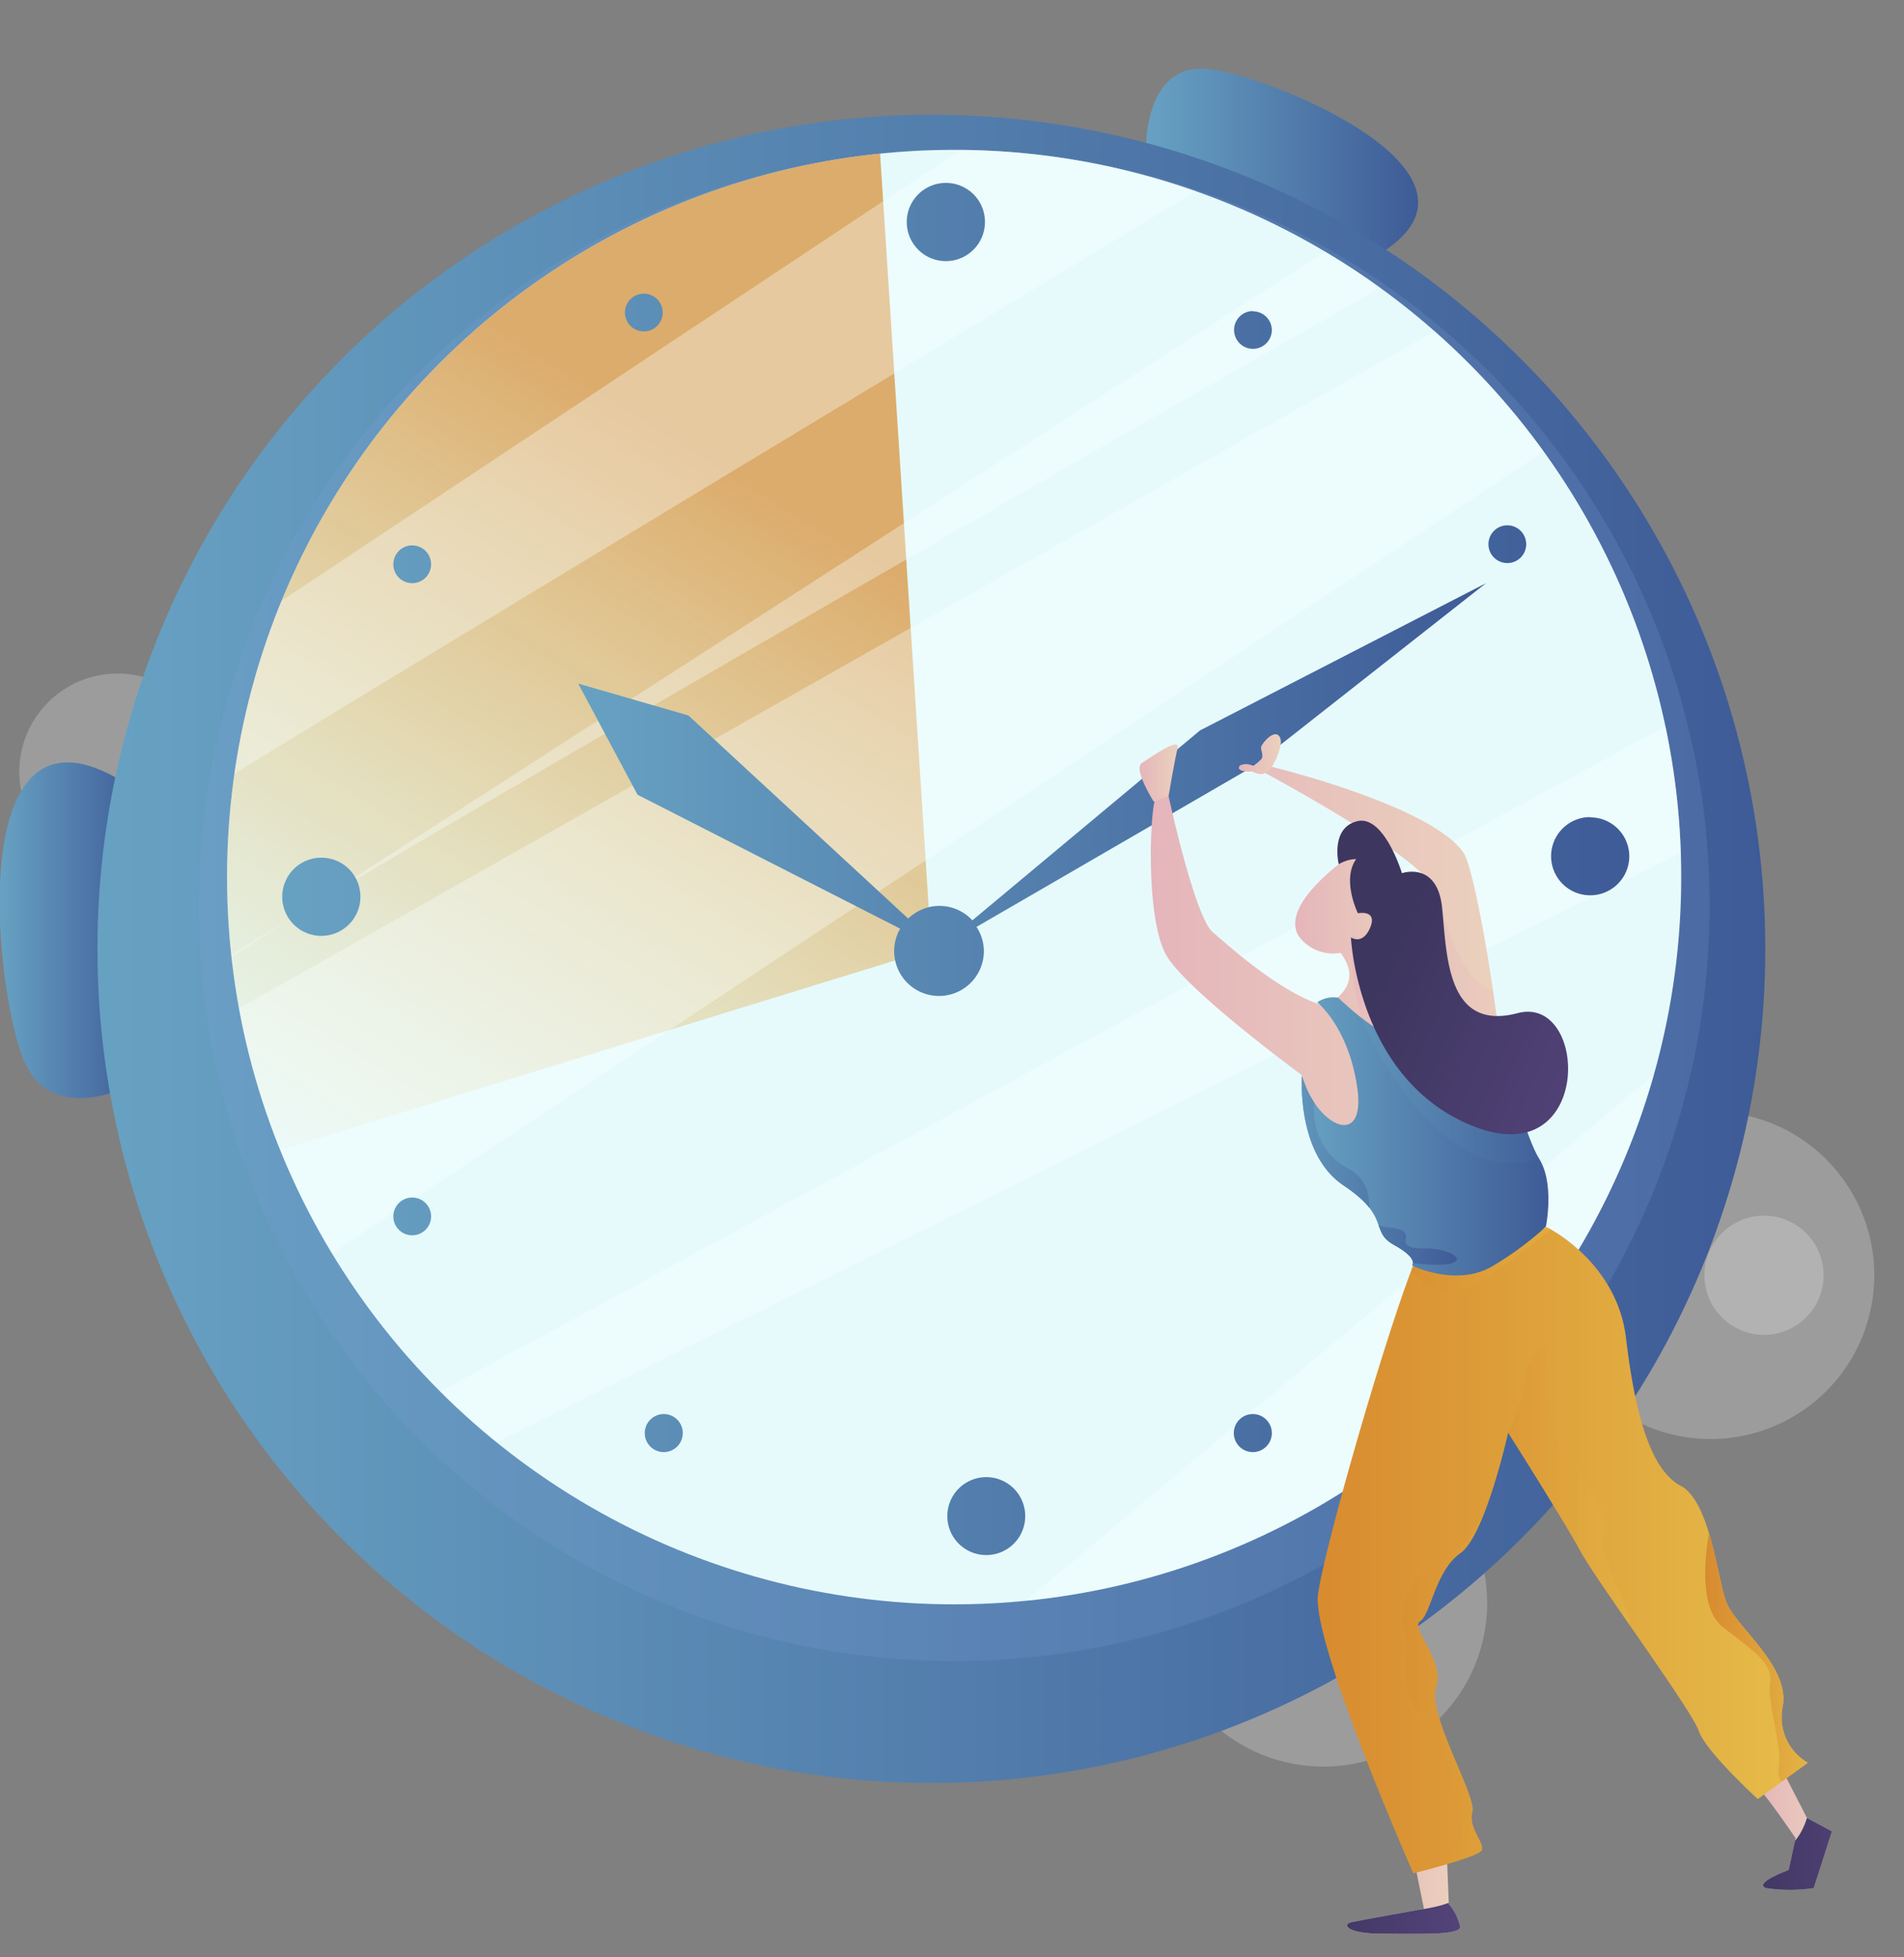 <svg xmlns="http://www.w3.org/2000/svg" xmlns:xlink="http://www.w3.org/1999/xlink" viewBox="0 0 142.22 146.16"><rect x="0" y="0" width="142.22" height="146.16" fill="#808080" stroke="none"/><defs><style>.cls-1{fill:none;}.cls-2{fill:url(#Degradado_sin_nombre_14);}.cls-3{fill:url(#Degradado_sin_nombre_14-2);}.cls-4{fill:url(#Degradado_sin_nombre_14-3);}.cls-5{fill:url(#Degradado_sin_nombre_14-4);}.cls-6{fill:url(#Degradado_sin_nombre_13);}.cls-7{fill:url(#Degradado_sin_nombre_159);}.cls-8{isolation:isolate;}.cls-10,.cls-9{fill:#fff;}.cls-9{opacity:0.34;}.cls-10,.cls-15,.cls-9{mix-blend-mode:hard-light;}.cls-10{opacity:0.22;}.cls-11{fill:url(#Degradado_sin_nombre_159-2);}.cls-12{fill:url(#Degradado_sin_nombre_159-3);}.cls-13{fill:url(#Degradado_sin_nombre_159-4);}.cls-14{fill:#7ea2da;opacity:0.2;}.cls-14,.cls-22,.cls-29,.cls-31,.cls-32,.cls-33,.cls-36{mix-blend-mode:multiply;}.cls-15{fill:#e6fafc;}.cls-16{clip-path:url(#clip-path);}.cls-17{opacity:0.7;mix-blend-mode:screen;fill:url(#Degradado_sin_nombre_8);}.cls-18{fill:#f8feff;opacity:0.35;}.cls-19{fill:url(#Degradado_sin_nombre_159-5);}.cls-20{fill:url(#Degradado_sin_nombre_159-6);}.cls-21{clip-path:url(#clip-path-2);}.cls-22,.cls-32{opacity:0.43;}.cls-22{fill:url(#Degradado_sin_nombre_14-6);}.cls-23{clip-path:url(#clip-path-3);}.cls-24{fill:url(#Degradado_sin_nombre_173);}.cls-25{clip-path:url(#clip-path-4);}.cls-26{fill:url(#Degradado_sin_nombre_173-2);}.cls-27{fill:url(#Degradado_sin_nombre_173-3);}.cls-28{clip-path:url(#clip-path-5);}.cls-29{opacity:0.58;fill:url(#Degradado_sin_nombre_14-10);}.cls-30{clip-path:url(#clip-path-6);}.cls-31{opacity:0.26;fill:url(#Degradado_sin_nombre_13-3);}.cls-32{fill:url(#Degradado_sin_nombre_13-4);}.cls-33{opacity:0.3;fill:url(#Degradado_sin_nombre_13-5);}.cls-34{fill:url(#Degradado_sin_nombre_13-6);}.cls-35{clip-path:url(#clip-path-7);}.cls-36{opacity:0.29;fill:url(#Degradado_sin_nombre_159-8);}.cls-37{fill:url(#Degradado_sin_nombre_159-9);}.cls-38{fill:url(#Degradado_sin_nombre_173-4);}.cls-39{fill:url(#Degradado_sin_nombre_14-11);}.cls-40{fill:url(#Degradado_sin_nombre_14-12);}</style><linearGradient id="Degradado_sin_nombre_14" x1="85.96" y1="66.07" x2="111.99" y2="66.07" gradientUnits="userSpaceOnUse"><stop offset="0" stop-color="#e5b5bb"/><stop offset="1" stop-color="#ebd1bd"/></linearGradient><linearGradient id="Degradado_sin_nombre_14-2" x1="131.12" y1="131.33" x2="136.89" y2="131.33" xlink:href="#Degradado_sin_nombre_14"/><linearGradient id="Degradado_sin_nombre_14-3" x1="100.63" y1="136.02" x2="109.07" y2="136.02" xlink:href="#Degradado_sin_nombre_14"/><linearGradient id="Degradado_sin_nombre_14-4" x1="95.97" y1="55.5" x2="104.76" y2="55.5" gradientTransform="matrix(1, -0.02, 0.02, 1, -0.39, 12.4)" xlink:href="#Degradado_sin_nombre_14"/><linearGradient id="Degradado_sin_nombre_13" x1="98.36" y1="110.65" x2="135.02" y2="110.65" gradientUnits="userSpaceOnUse"><stop offset="0" stop-color="#d88b2f"/><stop offset="1" stop-color="#e6bd4a"/></linearGradient><linearGradient id="Degradado_sin_nombre_159" x1="97.28" y1="78.97" x2="115.71" y2="78.97" gradientUnits="userSpaceOnUse"><stop offset="0.01" stop-color="#67a1c2"/><stop offset="1" stop-color="#3e5b97"/></linearGradient><linearGradient id="Degradado_sin_nombre_159-2" x1="85.6" y1="7.16" x2="105.93" y2="7.16" xlink:href="#Degradado_sin_nombre_159"/><linearGradient id="Degradado_sin_nombre_159-3" x1="0" y1="64.31" x2="10.64" y2="64.31" xlink:href="#Degradado_sin_nombre_159"/><linearGradient id="Degradado_sin_nombre_159-4" x1="7.29" y1="70.86" x2="131.86" y2="70.86" xlink:href="#Degradado_sin_nombre_159"/><clipPath id="clip-path" transform="translate(0 5.16)"><circle class="cls-1" cx="71.27" cy="60.34" r="54.31"/></clipPath><linearGradient id="Degradado_sin_nombre_8" x1="52.11" y1="28.38" x2="17.84" y2="83.77" gradientUnits="userSpaceOnUse"><stop offset="0" stop-color="#d88b2f"/><stop offset="1" stop-color="#e6bd4a" stop-opacity="0"/></linearGradient><linearGradient id="Degradado_sin_nombre_159-5" x1="43.19" y1="53.81" x2="110.99" y2="53.81" xlink:href="#Degradado_sin_nombre_159"/><linearGradient id="Degradado_sin_nombre_159-6" x1="21.11" y1="59.74" x2="121.71" y2="59.74" xlink:href="#Degradado_sin_nombre_159"/><clipPath id="clip-path-2" transform="translate(0 5.16)"><path class="cls-2" d="M98.39,79.53l-.51-1.46-.58-2.9S88.89,69,87.19,66.3s-1.3-11.69-.79-12a.72.72,0,0,1,.89,0s1.94,9,3.3,10.16,5.6,5,8.81,5.6l.51-.68,5.6-1.52h1.7s-.57-7.34-1-7.78c-2.67-2.67-11.79-7.56-11.79-7.56l.44-.45s12,2.89,14.46,6.45c.73,1.07,2.14,9,2.64,13.75S107,79,107,79,98.9,81.06,98.39,79.53Z"/></clipPath><linearGradient id="Degradado_sin_nombre_14-6" x1="105.53" y1="67.82" x2="115.81" y2="67.82" xlink:href="#Degradado_sin_nombre_14"/><clipPath id="clip-path-3" transform="translate(0 5.16)"><path class="cls-3" d="M131.12,128.2c.34,0,3,3.91,3,3.91l-.51,2.37s-2.71,1-1.69,1.36a11.92,11.92,0,0,0,3.56,0l1.36-4.24-1.87-1-2-3.9Z"/></clipPath><linearGradient id="Degradado_sin_nombre_173" x1="129.55" y1="133.13" x2="142.22" y2="133.13" gradientUnits="userSpaceOnUse"><stop offset="0" stop-color="#3d365f"/><stop offset="1" stop-color="#58467f"/></linearGradient><clipPath id="clip-path-4" transform="translate(0 5.16)"><path class="cls-4" d="M105.68,134l.68,3.39s-4.75.85-5.43,1-.34.85,2.21.85,5.93.17,5.93-.51a3.8,3.8,0,0,0-.85-1.7l-.17-4.24Z"/></clipPath><linearGradient id="Degradado_sin_nombre_173-2" x1="97.3" y1="138.59" x2="111.76" y2="138.59" xlink:href="#Degradado_sin_nombre_173"/><linearGradient id="Degradado_sin_nombre_173-3" x1="129.99" y1="133.58" x2="140.44" y2="133.58" xlink:href="#Degradado_sin_nombre_173"/><clipPath id="clip-path-5" transform="translate(0 5.16)"><path class="cls-5" d="M105.47,61.63l-4.45-3s-5.55,3.67-4,6.14A3.22,3.22,0,0,0,100.14,66c1.38,1.87.27,3-.62,3.65,0,0,6,8.23,6-1.78,0,0-1.78-.66-1.84-3.33Z"/></clipPath><linearGradient id="Degradado_sin_nombre_14-10" x1="101.01" y1="70.49" x2="107.53" y2="70.49" xlink:href="#Degradado_sin_nombre_14"/><clipPath id="clip-path-6" transform="translate(0 5.16)"><path class="cls-6" d="M105.53,89.41a21.14,21.14,0,0,0,10-2.93s5.25,2.55,5.93,8.31,1.87,9.84,4.07,11,2.72,6.78,3.4,8.65,4.74,4.75,4.24,7.8a3.92,3.92,0,0,0,1.86,4.24l-3.73,2.71s-3.9-3.56-4.41-5.09-7.63-11.19-8.82-13.39-5.42-8.88-5.42-8.88-1.7,7.69-3.57,9-2.2,4.57-3,5.08,1.86,2.89,1.19,4.92,3.05,8.14,2.71,9.33,1,2.37.68,2.88-5.09,1.7-5.09,1.7-7.63-17.3-7.12-20.86S103.3,95.19,105.53,89.41Z"/></clipPath><linearGradient id="Degradado_sin_nombre_13-3" x1="112.64" y1="106.98" x2="121.97" y2="106.98" xlink:href="#Degradado_sin_nombre_13"/><linearGradient id="Degradado_sin_nombre_13-4" x1="104.86" y1="88.54" x2="117.35" y2="88.54" xlink:href="#Degradado_sin_nombre_13"/><linearGradient id="Degradado_sin_nombre_13-5" x1="104.72" y1="120.87" x2="114.42" y2="120.87" xlink:href="#Degradado_sin_nombre_13"/><linearGradient id="Degradado_sin_nombre_13-6" x1="127.37" y1="118.69" x2="136.89" y2="118.69" xlink:href="#Degradado_sin_nombre_13"/><clipPath id="clip-path-7" transform="translate(0 5.16)"><path class="cls-7" d="M98.39,69.69s2.37,1.87,3,6.45-3.12,2.76-4.14-1c0,0-.45,5.86,3.11,8.23s1.92,3.43,3.78,4.45,1.32,1.52,1.32,1.52,3.39,1.69,6.11,0a24.09,24.09,0,0,0,3.9-2.89s.67-3.22-.51-5.09S112,72.24,112,72.24s-3.9-1.36-4.74-4.41h-1.7s2.37,9-5.6,1.52A2.14,2.14,0,0,0,98.39,69.69Z"/></clipPath><linearGradient id="Degradado_sin_nombre_159-8" x1="101.37" y1="75.66" x2="118.47" y2="75.66" xlink:href="#Degradado_sin_nombre_159"/><linearGradient id="Degradado_sin_nombre_159-9" x1="94.68" y1="81.34" x2="108.82" y2="81.34" xlink:href="#Degradado_sin_nombre_159"/><linearGradient id="Degradado_sin_nombre_173-4" x1="-1317.41" y1="424.34" x2="-1294.55" y2="424.34" gradientTransform="matrix(0.92, 0.38, -0.38, 0.92, 1476.76, 177.08)" xlink:href="#Degradado_sin_nombre_173"/><linearGradient id="Degradado_sin_nombre_14-11" x1="85.12" y1="52.57" x2="87.97" y2="52.57" xlink:href="#Degradado_sin_nombre_14"/><linearGradient id="Degradado_sin_nombre_14-12" x1="92.54" y1="51.2" x2="95.67" y2="51.2" xlink:href="#Degradado_sin_nombre_14"/></defs><g class="cls-8"><g id="Layer_2" data-name="Layer 2"><g id="OBJECTS"><circle class="cls-9" cx="69.5" cy="70.77" r="58.27"/><circle class="cls-10" cx="127.77" cy="90.07" r="12.23" transform="translate(10.47 198.57) rotate(-76.56)"/><circle class="cls-10" cx="98.86" cy="114.54" r="12.23" transform="translate(-52.04 108.61) rotate(-45)"/><circle class="cls-10" cx="8.78" cy="57.64" r="7.34"/><circle class="cls-10" cx="131.77" cy="90.07" r="4.45" transform="translate(-25.1 124.72) rotate(-45)"/><path class="cls-11" d="M85.6,6s-.18-6.56,4.71-6,23.5,8.28,11.84,14.3C102.15,14.33,91.81,6.39,85.6,6Z" transform="translate(0 5.16)"/><path class="cls-12" d="M10.64,75.48S4,79.38,1.77,74-2.92,45,9.89,53.67C9.89,53.67,7.5,68.86,10.64,75.48Z" transform="translate(0 5.16)"/><circle class="cls-13" cx="69.57" cy="70.86" r="62.29"/><circle class="cls-14" cx="71.27" cy="62.46" r="56.43" transform="translate(-23.29 73.85) rotate(-45)"/><circle class="cls-15" cx="71.27" cy="65.5" r="54.31"/><g class="cls-16"><path class="cls-17" d="M65-5.16l4.57,70.89L8.7,84.49S-18.74,12.22,65-5.16Z" transform="translate(0 5.16)"/><polygon class="cls-18" points="11.91 78.67 125.79 14.18 133.11 21.95 16.94 98.79 11.91 78.67"/><polygon class="cls-18" points="28.83 106.11 135.85 48.02 127.62 62.66 31.11 110.68 28.83 106.11"/><path class="cls-18" d="M14.65,68c.91-1.83,96.5-56.25,96.5-56.25l-5-2.75Z" transform="translate(0 5.16)"/><path class="cls-18" d="M11.91,56.13C12.82,55.22,95.6,5.36,95.6,5.36L82.34-1,12.82,45.15Z" transform="translate(0 5.16)"/><path class="cls-18" d="M71.36,118.79l64.49-54-4.11,28.36S107,131.14,71.36,118.79Z" transform="translate(0 5.16)"/></g><path class="cls-19" d="M111,38.39l-21.37,11-17,14.18a3.34,3.34,0,0,0-4.79-.13L51.42,48.27l-8.23-2.38,4.43,8.3,19.62,10a3.35,3.35,0,1,0,6.25,1.7,3.34,3.34,0,0,0-.55-1.83L93.52,52.13Z" transform="translate(0 5.16)"/><path class="cls-20" d="M73.57,11.41A2.92,2.92,0,1,1,70.66,8.5,2.91,2.91,0,0,1,73.57,11.41Zm.09,93.74a2.91,2.91,0,1,0,2.92,2.91A2.91,2.91,0,0,0,73.66,105.15ZM24,58.89a2.92,2.92,0,1,0,2.92,2.91A2.91,2.91,0,0,0,24,58.89ZM48.09,16.77a1.41,1.41,0,1,0,1.41,1.41A1.41,1.41,0,0,0,48.09,16.77Zm-17.3,18.8A1.41,1.41,0,1,0,32.2,37,1.41,1.41,0,0,0,30.79,35.57Zm0,48.7a1.41,1.41,0,1,0,1.41,1.41A1.41,1.41,0,0,0,30.79,84.27ZM49.6,100.44A1.42,1.42,0,1,0,51,101.86,1.42,1.42,0,0,0,49.6,100.44Zm44,0A1.42,1.42,0,1,0,95,101.86,1.42,1.42,0,0,0,93.6,100.44ZM111.08,79.2a1.41,1.41,0,1,0,1.41,1.41A1.41,1.41,0,0,0,111.08,79.2Zm1.51-45.13A1.41,1.41,0,1,0,114,35.48,1.41,1.41,0,0,0,112.59,34.07Zm-19-16A1.41,1.41,0,1,0,95,19.5,1.41,1.41,0,0,0,93.6,18.09Zm25.19,37.79a2.92,2.92,0,1,0,2.92,2.92A2.91,2.91,0,0,0,118.79,55.88Z" transform="translate(0 5.16)"/><path class="cls-2" d="M98.39,79.53l-.51-1.46-.58-2.9S88.89,69,87.19,66.3s-1.3-11.69-.79-12a.72.72,0,0,1,.89,0s1.94,9,3.3,10.16,5.6,5,8.81,5.6l.51-.68,5.6-1.52h1.7s-.57-7.34-1-7.78c-2.67-2.67-11.79-7.56-11.79-7.56l.44-.45s12,2.89,14.46,6.45c.73,1.07,2.14,9,2.64,13.75S107,79,107,79,98.9,81.06,98.39,79.53Z" transform="translate(0 5.16)"/><g class="cls-21"><path class="cls-22" d="M107.39,61.35c-.08.26,1.92,8.93,5.48,7.37s2.89,5.56,2.89,5.56l-8.68-1.11-1.55-8.67,1.86-3.15" transform="translate(0 5.16)"/></g><path class="cls-3" d="M131.12,128.2c.34,0,3,3.91,3,3.91l-.51,2.37s-2.71,1-1.69,1.36a11.92,11.92,0,0,0,3.56,0l1.36-4.24-1.87-1-2-3.9Z" transform="translate(0 5.16)"/><g class="cls-23"><path class="cls-24" d="M132.44,133.22s2.44,0,2.89-4.45,6.89,4,6.89,4l-4.67,6-6.45-1.34-1.55-2.66Z" transform="translate(0 5.16)"/></g><path class="cls-4" d="M105.68,134l.68,3.39s-4.75.85-5.43,1-.34.85,2.21.85,5.93.17,5.93-.51a3.8,3.8,0,0,0-.85-1.7l-.17-4.24Z" transform="translate(0 5.16)"/><g class="cls-25"><path class="cls-26" d="M105.42,137.53s3.22-.31,3.67-1.2,2.67,2.23,2.67,2.23l-4,2.44-9.34-.44L97.3,137l8.12.53" transform="translate(0 5.16)"/><path class="cls-27" d="M132.44,133.22a6.89,6.89,0,0,0,3.11-3.78c.89-2.67,4.89,2,4.89,2L138.67,137,134,138.56l-4-2.67Z" transform="translate(0 5.16)"/></g><path class="cls-5" d="M105.47,61.63l-4.45-3s-5.55,3.67-4,6.14A3.22,3.22,0,0,0,100.14,66c1.38,1.87.27,3-.62,3.65,0,0,6,8.23,6-1.78,0,0-1.78-.66-1.84-3.33Z" transform="translate(0 5.16)"/><g class="cls-28"><path class="cls-29" d="M101.08,64.72s-.81,6,2.93,10.45,3.52-6.23,3.52-6.23l-6.45-4.22" transform="translate(0 5.16)"/></g><path class="cls-6" d="M105.53,89.41a21.14,21.14,0,0,0,10-2.93s5.25,2.55,5.93,8.31,1.87,9.84,4.07,11,2.72,6.78,3.4,8.65,4.74,4.75,4.24,7.8a3.92,3.92,0,0,0,1.86,4.24l-3.73,2.71s-3.9-3.56-4.41-5.09-7.63-11.19-8.82-13.39-5.42-8.88-5.42-8.88-1.7,7.69-3.57,9-2.2,4.57-3,5.08,1.86,2.89,1.19,4.92,3.05,8.14,2.71,9.33,1,2.37.68,2.88-5.09,1.7-5.09,1.7-7.63-17.3-7.12-20.86S103.3,95.19,105.53,89.41Z" transform="translate(0 5.16)"/><g class="cls-30"><path class="cls-31" d="M112.87,105.64l-.23-3.78A18.31,18.31,0,0,0,114,97.63a3.18,3.18,0,0,1,1.56-2.44s-.23,6.22,1.11,8,3.78,4.67,3.11,6.23,3.12,6.9,2,9.12S112.87,105.64,112.87,105.64Z" transform="translate(0 5.16)"/><path class="cls-32" d="M104.86,89s2.22,3.56,5.34,1.78,6.45-5.12,7.12-4.89-9.79,1.55-9.79,1.55Z" transform="translate(0 5.16)"/><path class="cls-33" d="M111.2,107c-.11.24-1.22,3.35-3.23,4s-3.78,4-3.11,5.34-.67,4.89,1.11,6.22,3.56,8.68,3.12,9.79a8.35,8.35,0,0,1-2.23,2.45l7.56-1.34L111.2,107" transform="translate(0 5.16)"/><path class="cls-34" d="M128.44,109.42l-.67-.67s-1.34,5.79.89,7.57,3.78,2.66,3.56,4.22.89,4.67.66,6.23a1.56,1.56,0,0,0,1.12,1.86l2.89-3.64L134,119l-2.9-7.11Z" transform="translate(0 5.16)"/></g><path class="cls-7" d="M98.39,69.69s2.37,1.87,3,6.45-3.12,2.76-4.14-1c0,0-.45,5.86,3.11,8.23s1.92,3.43,3.78,4.45,1.32,1.52,1.32,1.52,3.39,1.69,6.11,0a24.09,24.09,0,0,0,3.9-2.89s.67-3.22-.51-5.09S112,72.24,112,72.24s-3.9-1.36-4.74-4.41h-1.7s2.37,9-5.6,1.52A2.14,2.14,0,0,0,98.39,69.69Z" transform="translate(0 5.16)"/><g class="cls-35"><path class="cls-36" d="M101.38,69.61c-.3.89,6.82,16.46,15.27,10.9S101.38,69.61,101.38,69.61Z" transform="translate(0 5.16)"/><path class="cls-37" d="M98.41,76.51c-.44.44-.67,4,2.23,5.56s.44,4.22,3.11,4.44-.22,1.56,2.67,1.56,4.22,2-2.23.89S93.3,76.51,95.07,75.62A10,10,0,0,0,98,73.39Z" transform="translate(0 5.16)"/></g><path class="cls-38" d="M100,59.38s-.66-2.69,1.36-3.21,3.36,3.88,3.36,3.88,2.64-.93,3,2.59.32,9.26,5.64,7.86S119,82.36,110.2,79s-9.29-14.15-9.29-14.15.88.6,1.44-.75-.92-1.06-.92-1.06-1.23-2.48-.13-4.05A2.67,2.67,0,0,0,100,59.38Z" transform="translate(0 5.16)"/><path class="cls-39" d="M86.18,54.71s-1.56-2.45-.89-2.89,2.89-2,2.67-1.11-.67,3.56-.67,3.56Z" transform="translate(0 5.16)"/><path class="cls-40" d="M92.63,52a1.08,1.08,0,0,1,.89,0c.2.1.44-.22.67-.44s0-.67,0-.89.88-1.34,1.33-.89S95.3,51.6,95.07,52s-.44.45-.44.45-.22.44-1.11,0C93.52,52.49,92.18,52.49,92.63,52Z" transform="translate(0 5.16)"/></g></g></g></svg>